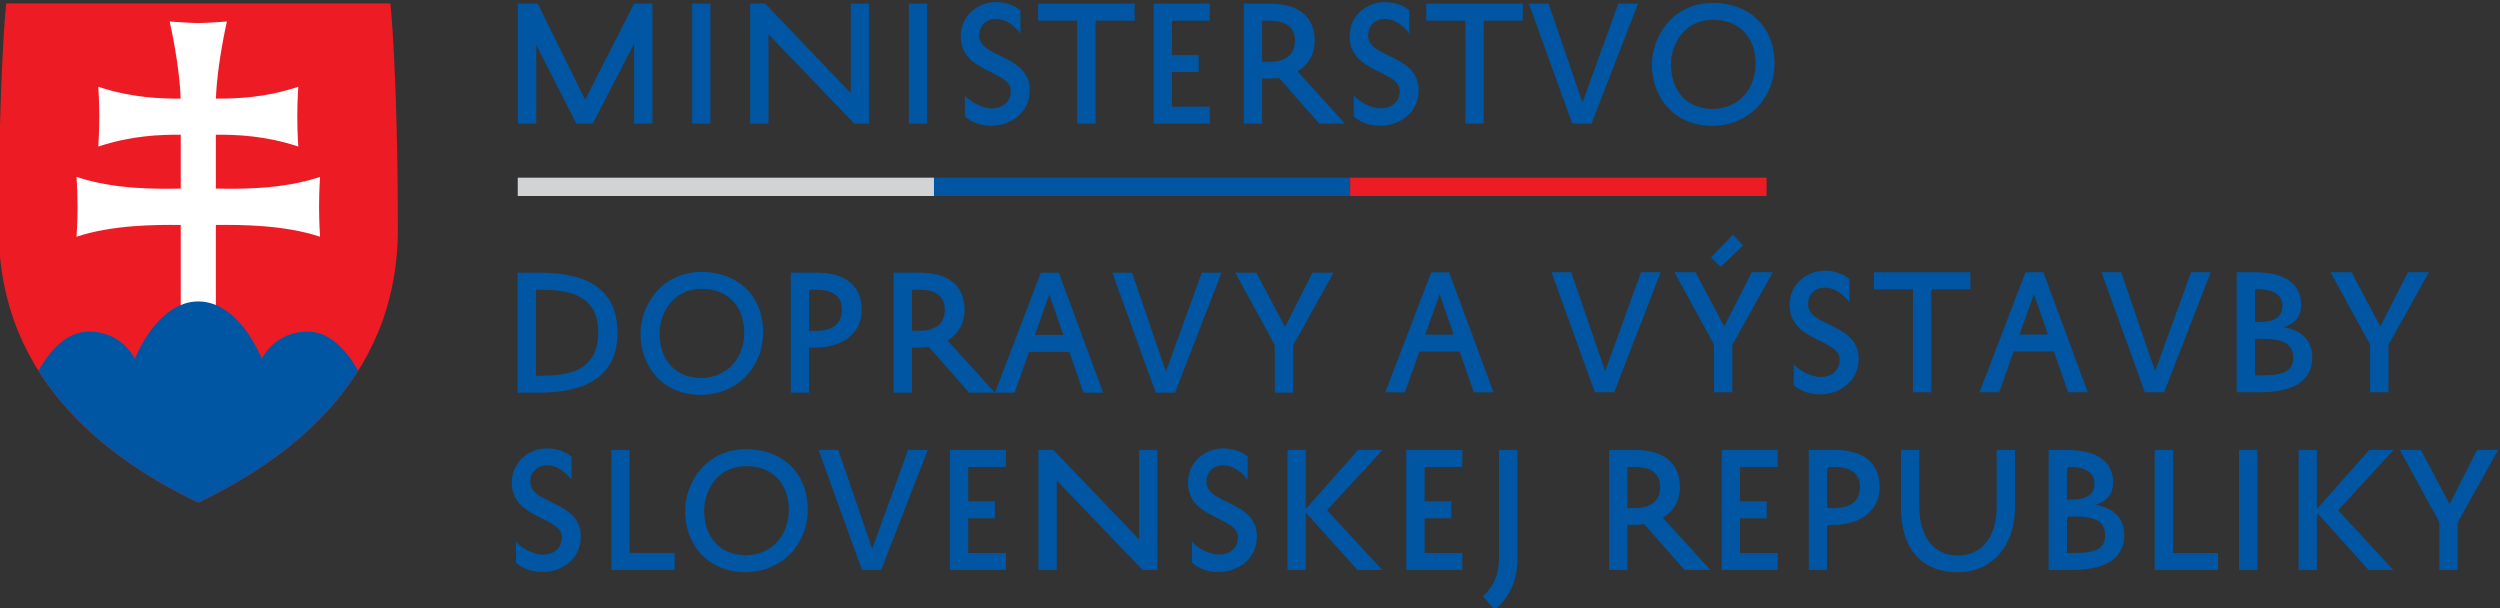 <?xml version="1.0" encoding="UTF-8" standalone="no"?>
<!-- Created with Inkscape (http://www.inkscape.org/) -->

<svg
   version="1.1"
   id="svg2"
   xml:space="preserve"
   width="164.166"
   height="39.923"
   viewBox="0 0 164.166 39.923"
   sodipodi:docname="0af3d6ebf68fab3c24c57a2beedbabe3.ai"
   xmlns:inkscape="http://www.inkscape.org/namespaces/inkscape"
   xmlns:sodipodi="http://sodipodi.sourceforge.net/DTD/sodipodi-0.dtd"
   xmlns="http://www.w3.org/2000/svg"
   xmlns:svg="http://www.w3.org/2000/svg"><rect x="0" y="0" width="164.166" height="39.923" fill="#333333" stroke="none"/><defs
     id="defs6"><clipPath
       clipPathUnits="userSpaceOnUse"
       id="clipPath34"><path
         d="M 0,792 H 612 V 0 H 0 Z"
         id="path32" /></clipPath><clipPath
       clipPathUnits="userSpaceOnUse"
       id="clipPath216"><path
         d="m 254.307,411.4 h -9.464 c 0,0 -0.366,-3.479 -0.366,-11.127 v 0 c 0,-7.649 5.786,-11.515 9.83,-13.464 v 0 c 4.044,1.949 9.83,5.815 9.83,13.464 v 0 c 0,7.648 -0.367,11.127 -0.367,11.127 v 0 z"
         id="path214" /></clipPath></defs><sodipodi:namedview
     id="namedview4"
     pagecolor="#ffffff"
     bordercolor="#666666"
     borderopacity="1.0"
     inkscape:pageshadow="2"
     inkscape:pageopacity="0.0"
     inkscape:pagecheckerboard="0" /><g
     id="g8"
     inkscape:groupmode="layer"
     inkscape:label="0af3d6ebf68fab3c24c57a2beedbabe3"
     transform="matrix(1.333,0,0,-1.333,-325.97,548.622)"><path
       d="m 270.044,401.914 h 20.513 v 0.903 h -20.513 z"
       style="fill:#d1d3d4;fill-opacity:1;fill-rule:nonzero;stroke:none"
       id="path10" /><path
       d="m 290.548,401.914 h 20.513 v 0.903 h -20.513 z"
       style="fill:#0056a2;fill-opacity:1;fill-rule:nonzero;stroke:none"
       id="path12" /><path
       d="m 311.051,401.914 h 20.513 v 0.903 h -20.513 z"
       style="fill:#ed1c24;fill-opacity:1;fill-rule:nonzero;stroke:none"
       id="path14" /><g
       id="g16"
       transform="translate(275.777,405.479)"><path
         d="M 0,0 V 3.941 L -2.039,0 H -2.844 L -4.822,3.874 V 0 h -0.902 v 5.912 h 0.977 L -2.415,1.181 0,5.912 H 0.902 V 0 Z"
         style="fill:#0056a2;fill-opacity:1;fill-rule:nonzero;stroke:none"
         id="path18" /></g><path
       d="m 278.635,405.48 h 0.903 v 5.912 h -0.903 z"
       style="fill:#0056a2;fill-opacity:1;fill-rule:nonzero;stroke:none"
       id="path20" /><g
       id="g22"
       transform="translate(287.353,411.392)"><path
         d="m 0,0 v -5.912 h -0.73 l -4.227,4.4 v -4.4 H -5.86 V 0 h 0.737 l 4.22,-4.408 V 0 Z"
         style="fill:#0056a2;fill-opacity:1;fill-rule:nonzero;stroke:none"
         id="path24" /></g><path
       d="m 289.309,405.48 h 0.903 v 5.912 h -0.903 z"
       style="fill:#0056a2;fill-opacity:1;fill-rule:nonzero;stroke:none"
       id="path26" /><g
       id="g28"><g
         id="g30"
         clip-path="url(#clipPath34)"><g
           id="g36"
           transform="translate(292.069,406.864)"><path
             d="m 0,0 c 0.263,-0.301 0.842,-0.632 1.316,-0.632 0.55,0 0.948,0.316 0.948,0.858 0,1.022 -2.467,0.88 -2.467,2.685 0,1.053 0.872,1.692 1.73,1.692 0.557,0 0.978,-0.203 1.211,-0.406 V 3.046 C 2.527,3.355 2.076,3.769 1.534,3.769 1.03,3.769 0.707,3.43 0.707,2.949 c 0,-1.106 2.49,-0.918 2.49,-2.686 0,-1.106 -0.925,-1.752 -1.911,-1.752 -0.549,0 -1.008,0.21 -1.286,0.458 z"
             style="fill:#0056a2;fill-opacity:1;fill-rule:nonzero;stroke:none"
             id="path38" /></g><g
           id="g40"
           transform="translate(295.68,411.392)"><path
             d="M 0,0 H 4.754 V -0.842 H 2.828 v -5.07 H 1.926 v 5.07 H 0 Z"
             style="fill:#0056a2;fill-opacity:1;fill-rule:nonzero;stroke:none"
             id="path42" /></g><g
           id="g44"
           transform="translate(304.134,405.479)"><path
             d="M 0,0 H -2.761 V 5.912 H 0 V 5.07 H -1.858 V 3.377 h 1.316 V 2.542 H -1.858 V 0.835 H 0 Z"
             style="fill:#0056a2;fill-opacity:1;fill-rule:nonzero;stroke:none"
             id="path46" /></g><g
           id="g48"
           transform="translate(306.714,408.526)"><path
             d="m 0,0 h 0.346 c 0.782,0 1.271,0.323 1.271,1.038 0,0.684 -0.474,0.986 -1.248,0.986 H 0 Z M 0.827,-0.79 C 0.662,-0.812 0.489,-0.827 0.309,-0.827 H 0 v -2.219 h -0.903 v 5.912 h 1.242 c 1.361,0 2.249,-0.557 2.249,-1.843 0,-0.684 -0.324,-1.188 -0.843,-1.497 l 2.34,-2.572 H 2.813 Z"
             style="fill:#0056a2;fill-opacity:1;fill-rule:nonzero;stroke:none"
             id="path50" /></g><g
           id="g52"
           transform="translate(311.227,406.864)"><path
             d="m 0,0 c 0.263,-0.301 0.842,-0.632 1.316,-0.632 0.55,0 0.948,0.316 0.948,0.858 0,1.022 -2.467,0.88 -2.467,2.685 0,1.053 0.872,1.692 1.73,1.692 0.557,0 0.978,-0.203 1.211,-0.406 V 3.046 C 2.527,3.355 2.076,3.769 1.534,3.769 1.03,3.769 0.707,3.43 0.707,2.949 c 0,-1.106 2.49,-0.918 2.49,-2.686 0,-1.106 -0.925,-1.752 -1.911,-1.752 -0.549,0 -1.008,0.21 -1.286,0.458 z"
             style="fill:#0056a2;fill-opacity:1;fill-rule:nonzero;stroke:none"
             id="path54" /></g><g
           id="g56"
           transform="translate(314.8,411.392)"><path
             d="M 0,0 H 4.754 V -0.842 H 2.828 v -5.07 H 1.926 v 5.07 H 0 Z"
             style="fill:#0056a2;fill-opacity:1;fill-rule:nonzero;stroke:none"
             id="path58" /></g><g
           id="g60"
           transform="translate(322.495,406.517)"><path
             d="m 0,0 1.768,4.874 h 0.97 L 0.444,-1.038 H -0.504 L -2.64,4.874 h 0.97 z"
             style="fill:#0056a2;fill-opacity:1;fill-rule:nonzero;stroke:none"
             id="path62" /></g><g
           id="g64"
           transform="translate(328.91,406.202)"><path
             d="M 0,0 C 1.324,0.023 2.136,1.031 2.114,2.286 2.084,3.573 1.279,4.385 0.03,4.393 -1.497,4.385 -2.061,3.076 -2.053,2.204 -2.076,1.188 -1.512,0.015 0,0 M 0.03,5.228 C 1.768,5.213 3.009,4.107 3.046,2.324 3.077,0.579 1.828,-0.805 -0.015,-0.835 -2.114,-0.812 -3.016,0.797 -2.993,2.204 -3.001,3.423 -2.091,5.22 0.03,5.228"
             style="fill:#0056a2;fill-opacity:1;fill-rule:nonzero;stroke:none"
             id="path66" /></g><g
           id="g68"
           transform="translate(270.941,393.061)"><path
             d="m 0,0 h 0.361 c 1.715,0 2.708,0.549 2.708,2.151 0,1.542 -1.031,2.084 -2.731,2.084 L 0,4.235 Z M -0.903,-0.835 V 5.077 H 0.15 c 2.415,0 3.867,-0.82 3.867,-2.978 0,-2.046 -1.452,-2.934 -3.852,-2.934 z"
             style="fill:#0056a2;fill-opacity:1;fill-rule:nonzero;stroke:none"
             id="path70" /></g><g
           id="g72"
           transform="translate(279.087,392.948)"><path
             d="M 0,0 C 1.324,0.023 2.136,1.031 2.114,2.286 2.084,3.573 1.279,4.385 0.03,4.393 -1.497,4.385 -2.061,3.076 -2.053,2.204 -2.076,1.188 -1.512,0.015 0,0 M 0.03,5.228 C 1.768,5.213 3.009,4.107 3.046,2.324 3.076,0.579 1.828,-0.805 -0.015,-0.835 -2.114,-0.812 -3.016,0.797 -2.993,2.204 -3.001,3.422 -2.091,5.22 0.03,5.228"
             style="fill:#0056a2;fill-opacity:1;fill-rule:nonzero;stroke:none"
             id="path74" /></g><g
           id="g76"
           transform="translate(284.397,395.273)"><path
             d="m 0,0 h 0.346 c 0.782,0 1.271,0.323 1.271,1.038 0,0.684 -0.474,0.985 -1.248,0.985 H 0 Z m 0,-0.827 v -2.219 h -0.903 v 5.912 h 1.242 c 1.361,0 2.249,-0.557 2.249,-1.843 0,-1.196 -1.008,-1.85 -2.279,-1.85 z"
             style="fill:#0056a2;fill-opacity:1;fill-rule:nonzero;stroke:none"
             id="path78" /></g><g
           id="g80"
           transform="translate(289.466,395.273)"><path
             d="m 0,0 h 0.346 c 0.782,0 1.271,0.323 1.271,1.038 0,0.684 -0.474,0.985 -1.248,0.985 H 0 Z M 0.827,-0.79 C 0.662,-0.812 0.489,-0.827 0.309,-0.827 H 0 v -2.219 h -0.902 v 5.912 h 1.241 c 1.361,0 2.249,-0.557 2.249,-1.843 0,-0.684 -0.324,-1.188 -0.843,-1.497 l 2.34,-2.572 H 2.813 Z"
             style="fill:#0056a2;fill-opacity:1;fill-rule:nonzero;stroke:none"
             id="path82" /></g><g
           id="g84"
           transform="translate(295.522,395.069)"><path
             d="M 0,0 H 1.399 L 0.707,1.993 Z M 1.173,3.069 3.362,-2.843 H 2.392 L 1.693,-0.835 H -0.293 L -1,-2.843 h -0.971 l 2.264,5.912 z"
             style="fill:#0056a2;fill-opacity:1;fill-rule:nonzero;stroke:none"
             id="path86" /></g><g
           id="g88"
           transform="translate(301.975,393.264)"><path
             d="m 0,0 1.768,4.874 h 0.97 L 0.444,-1.038 H -0.504 L -2.64,4.874 h 0.97 z"
             style="fill:#0056a2;fill-opacity:1;fill-rule:nonzero;stroke:none"
             id="path90" /></g><g
           id="g92"
           transform="translate(308.241,392.226)"><path
             d="m 0,0 h -0.903 v 2.347 l -1.948,3.565 h 1.038 l 1.414,-2.67 1.354,2.67 H 1.993 L 0,2.332 Z"
             style="fill:#0056a2;fill-opacity:1;fill-rule:nonzero;stroke:none"
             id="path94" /></g><g
           id="g96"
           transform="translate(323.611,393.284)"><path
             d="m 0,0 1.768,4.874 h 0.97 L 0.444,-1.038 H -0.504 L -2.64,4.874 h 0.97 z"
             style="fill:#0056a2;fill-opacity:1;fill-rule:nonzero;stroke:none"
             id="path98" /></g><g
           id="g100"
           transform="translate(329.305,398.429)"><path
             d="m 0,0 -0.481,0.459 1.083,1.12 0.504,-0.526 z m 0.572,-6.183 h -0.903 v 2.347 l -1.948,3.565 h 1.038 l 1.414,-2.67 1.354,2.67 h 1.038 l -1.993,-3.58 z"
             style="fill:#0056a2;fill-opacity:1;fill-rule:nonzero;stroke:none"
             id="path102" /></g><g
           id="g104"
           transform="translate(332.901,393.63)"><path
             d="m 0,0 c 0.263,-0.301 0.842,-0.632 1.316,-0.632 0.55,0 0.948,0.316 0.948,0.858 0,1.022 -2.468,0.88 -2.468,2.685 0,1.053 0.873,1.692 1.731,1.692 0.556,0 0.978,-0.203 1.211,-0.405 V 3.047 C 2.527,3.355 2.076,3.769 1.534,3.769 1.03,3.769 0.707,3.43 0.707,2.949 c 0,-1.106 2.49,-0.918 2.49,-2.685 0,-1.107 -0.926,-1.753 -1.911,-1.753 -0.549,0 -1.008,0.211 -1.286,0.458 z"
             style="fill:#0056a2;fill-opacity:1;fill-rule:nonzero;stroke:none"
             id="path106" /></g><g
           id="g108"
           transform="translate(336.85,398.158)"><path
             d="M 0,0 H 4.754 V -0.843 H 2.828 V -5.912 H 1.926 v 5.069 H 0 Z"
             style="fill:#0056a2;fill-opacity:1;fill-rule:nonzero;stroke:none"
             id="path110" /></g><g
           id="g112"
           transform="translate(344.026,395.089)"><path
             d="M 0,0 H 1.399 L 0.707,1.993 Z m 1.173,3.069 2.189,-5.912 h -0.97 l -0.7,2.008 h -1.985 l -0.708,-2.008 h -0.97 l 2.264,5.912 z"
             style="fill:#0056a2;fill-opacity:1;fill-rule:nonzero;stroke:none"
             id="path114" /></g><g
           id="g116"
           transform="translate(350.704,393.284)"><path
             d="m 0,0 1.768,4.874 h 0.97 L 0.444,-1.038 H -0.504 L -2.64,4.874 h 0.97 z"
             style="fill:#0056a2;fill-opacity:1;fill-rule:nonzero;stroke:none"
             id="path118" /></g><g
           id="g120"
           transform="translate(355.985,394.878)"><path
             d="m 0,0 h -0.361 v -1.798 h 0.331 c 0.94,0 1.55,0.121 1.55,0.88 C 1.52,-0.158 0.872,0 0,0 m -0.112,0.835 c 0.699,0 1.105,0.241 1.105,0.79 0,0.67 -0.662,0.82 -1.226,0.82 H -0.361 V 0.835 Z M -1.263,-2.632 V 3.28 h 0.842 c 1.324,0 2.332,-0.414 2.332,-1.61 0,-0.586 -0.316,-0.925 -0.865,-1.09 0.85,-0.159 1.414,-0.617 1.414,-1.482 0,-1.452 -1.392,-1.73 -2.603,-1.73 z"
             style="fill:#0056a2;fill-opacity:1;fill-rule:nonzero;stroke:none"
             id="path122" /></g><g
           id="g124"
           transform="translate(362.198,392.246)"><path
             d="m 0,0 h -0.903 v 2.346 l -1.948,3.566 h 1.038 L -0.399,3.241 0.955,5.912 H 1.993 L 0,2.332 Z"
             style="fill:#0056a2;fill-opacity:1;fill-rule:nonzero;stroke:none"
             id="path126" /></g><g
           id="g128"
           transform="translate(314.751,395.086)"><path
             d="M 0,0 H 1.399 L 0.707,1.993 Z M 1.173,3.069 3.362,-2.843 H 2.392 L 1.693,-0.835 H -0.293 L -1,-2.843 h -0.971 l 2.264,5.912 z"
             style="fill:#0056a2;fill-opacity:1;fill-rule:nonzero;stroke:none"
             id="path130" /></g><g
           id="g132"
           transform="translate(269.955,384.879)"><path
             d="m 0,0 c 0.263,-0.301 0.842,-0.632 1.316,-0.632 0.55,0 0.948,0.316 0.948,0.858 0,1.022 -2.467,0.88 -2.467,2.685 0,1.053 0.872,1.692 1.73,1.692 0.557,0 0.978,-0.203 1.211,-0.406 V 3.046 C 2.527,3.354 2.076,3.769 1.534,3.769 1.03,3.769 0.707,3.43 0.707,2.949 c 0,-1.106 2.49,-0.918 2.49,-2.686 0,-1.106 -0.925,-1.752 -1.911,-1.752 -0.549,0 -1.008,0.21 -1.286,0.458 z"
             style="fill:#0056a2;fill-opacity:1;fill-rule:nonzero;stroke:none"
             id="path134" /></g><g
           id="g136"
           transform="translate(277.778,383.495)"><path
             d="m 0,0 h -3.121 v 5.912 h 0.902 V 0.835 H 0 Z"
             style="fill:#0056a2;fill-opacity:1;fill-rule:nonzero;stroke:none"
             id="path138" /></g><g
           id="g140"
           transform="translate(281.283,384.216)"><path
             d="M 0,0 C 1.324,0.023 2.136,1.031 2.114,2.287 2.084,3.573 1.279,4.386 0.03,4.393 -1.497,4.386 -2.061,3.077 -2.053,2.204 -2.076,1.188 -1.512,0.016 0,0 M 0.03,5.228 C 1.768,5.213 3.009,4.107 3.046,2.324 3.076,0.58 1.828,-0.805 -0.015,-0.835 -2.114,-0.812 -3.016,0.797 -2.993,2.204 -3.001,3.423 -2.091,5.221 0.03,5.228"
             style="fill:#0056a2;fill-opacity:1;fill-rule:nonzero;stroke:none"
             id="path142" /></g><g
           id="g144"
           transform="translate(287.504,384.533)"><path
             d="m 0,0 1.768,4.874 h 0.97 L 0.444,-1.038 H -0.504 L -2.64,4.874 h 0.97 z"
             style="fill:#0056a2;fill-opacity:1;fill-rule:nonzero;stroke:none"
             id="path146" /></g><g
           id="g148"
           transform="translate(294.093,383.495)"><path
             d="M 0,0 H -2.76 V 5.912 H 0 V 5.07 H -1.858 V 3.377 h 1.316 V 2.542 H -1.858 V 0.835 H 0 Z"
             style="fill:#0056a2;fill-opacity:1;fill-rule:nonzero;stroke:none"
             id="path150" /></g><g
           id="g152"
           transform="translate(301.554,389.407)"><path
             d="m 0,0 v -5.912 h -0.73 l -4.227,4.401 V -5.912 H -5.86 V 0 h 0.737 l 4.22,-4.408 V 0 Z"
             style="fill:#0056a2;fill-opacity:1;fill-rule:nonzero;stroke:none"
             id="path154" /></g><g
           id="g156"
           transform="translate(303.261,384.879)"><path
             d="m 0,0 c 0.263,-0.301 0.842,-0.632 1.316,-0.632 0.55,0 0.948,0.316 0.948,0.858 0,1.022 -2.467,0.88 -2.467,2.685 0,1.053 0.872,1.692 1.73,1.692 0.557,0 0.978,-0.203 1.211,-0.406 V 3.046 C 2.527,3.354 2.076,3.769 1.534,3.769 1.03,3.769 0.707,3.43 0.707,2.949 c 0,-1.106 2.49,-0.918 2.49,-2.686 0,-1.106 -0.925,-1.752 -1.911,-1.752 -0.549,0 -1.008,0.21 -1.286,0.458 z"
             style="fill:#0056a2;fill-opacity:1;fill-rule:nonzero;stroke:none"
             id="path158" /></g><g
           id="g160"
           transform="translate(308.865,389.407)"><path
             d="M 0,0 V -2.911 L 2.58,0 H 3.784 L 1.046,-2.971 3.761,-5.912 H 2.542 L 0,-3.091 V -5.912 H -0.902 V 0 Z"
             style="fill:#0056a2;fill-opacity:1;fill-rule:nonzero;stroke:none"
             id="path162" /></g><g
           id="g164"
           transform="translate(316.575,383.495)"><path
             d="M 0,0 H -2.76 V 5.912 H 0 V 5.07 H -1.858 V 3.377 h 1.317 V 2.542 H -1.858 V 0.835 H 0 Z"
             style="fill:#0056a2;fill-opacity:1;fill-rule:nonzero;stroke:none"
             id="path166" /></g><g
           id="g168"
           transform="translate(317.59,382.201)"><path
             d="M 0,0 C 0.526,0.451 0.782,1.083 0.79,1.827 V 7.206 H 1.7 V 1.835 c 0,-1.06 -0.399,-1.918 -1.121,-2.512 z"
             style="fill:#0056a2;fill-opacity:1;fill-rule:nonzero;stroke:none"
             id="path170" /></g><g
           id="g172"
           transform="translate(324.706,386.541)"><path
             d="m 0,0 h 0.346 c 0.782,0 1.271,0.324 1.271,1.038 0,0.685 -0.474,0.986 -1.248,0.986 H 0 Z M 0.827,-0.79 C 0.662,-0.812 0.489,-0.827 0.309,-0.827 H 0 v -2.219 h -0.902 v 5.912 h 1.241 c 1.361,0 2.249,-0.557 2.249,-1.843 0,-0.684 -0.324,-1.188 -0.843,-1.497 l 2.34,-2.572 H 2.813 Z"
             style="fill:#0056a2;fill-opacity:1;fill-rule:nonzero;stroke:none"
             id="path174" /></g><g
           id="g176"
           transform="translate(332.114,383.495)"><path
             d="M 0,0 H -2.76 V 5.912 H 0 V 5.07 H -1.858 V 3.377 h 1.316 V 2.542 H -1.858 V 0.835 H 0 Z"
             style="fill:#0056a2;fill-opacity:1;fill-rule:nonzero;stroke:none"
             id="path178" /></g><g
           id="g180"
           transform="translate(334.544,386.541)"><path
             d="m 0,0 h 0.346 c 0.782,0 1.271,0.324 1.271,1.038 0,0.685 -0.474,0.986 -1.248,0.986 H 0 Z m 0,-0.827 v -2.219 h -0.902 v 5.912 h 1.241 c 1.361,0 2.249,-0.557 2.249,-1.843 0,-1.196 -1.008,-1.85 -2.279,-1.85 z"
             style="fill:#0056a2;fill-opacity:1;fill-rule:nonzero;stroke:none"
             id="path182" /></g><g
           id="g184"
           transform="translate(339.087,389.407)"><path
             d="m 0,0 v -2.828 c 0,-1.218 0.549,-2.377 1.91,-2.377 1.129,0 1.903,0.895 1.903,2.37 V 0 h 0.903 v -2.828 c 0,-1.918 -1.158,-3.197 -2.806,-3.197 -1.955,0 -2.813,1.332 -2.813,3.19 V 0 Z"
             style="fill:#0056a2;fill-opacity:1;fill-rule:nonzero;stroke:none"
             id="path186" /></g><g
           id="g188"
           transform="translate(346.722,386.127)"><path
             d="m 0,0 h -0.361 v -1.798 h 0.331 c 0.94,0 1.55,0.121 1.55,0.88 C 1.52,-0.158 0.872,0 0,0 m -0.113,0.835 c 0.7,0 1.106,0.241 1.106,0.79 0,0.669 -0.662,0.82 -1.226,0.82 h -0.128 v -1.61 z m -1.151,-3.468 v 5.912 h 0.843 C 0.902,3.279 1.91,2.866 1.91,1.67 1.91,1.083 1.594,0.744 1.046,0.579 1.896,0.421 2.46,-0.038 2.46,-0.903 c 0,-1.452 -1.392,-1.73 -2.603,-1.73 z"
             style="fill:#0056a2;fill-opacity:1;fill-rule:nonzero;stroke:none"
             id="path190" /></g><g
           id="g192"
           transform="translate(353.807,383.495)"><path
             d="m 0,0 h -3.122 v 5.912 h 0.903 V 0.835 H 0 Z"
             style="fill:#0056a2;fill-opacity:1;fill-rule:nonzero;stroke:none"
             id="path194" /></g><path
           d="m 355.74,383.495 h -0.903 v 5.912 h 0.903 z"
           style="fill:#0056a2;fill-opacity:1;fill-rule:nonzero;stroke:none"
           id="path196" /><g
           id="g198"
           transform="translate(358.674,389.407)"><path
             d="M 0,0 V -2.911 L 2.58,0 H 3.784 L 1.046,-2.971 3.761,-5.912 H 2.542 L 0,-3.091 V -5.912 H -0.902 V 0 Z"
             style="fill:#0056a2;fill-opacity:1;fill-rule:nonzero;stroke:none"
             id="path200" /></g><g
           id="g202"
           transform="translate(365.609,383.495)"><path
             d="m 0,0 h -0.903 v 2.347 l -1.948,3.565 h 1.038 l 1.414,-2.67 1.354,2.67 H 1.993 L 0,2.331 Z"
             style="fill:#0056a2;fill-opacity:1;fill-rule:nonzero;stroke:none"
             id="path204" /></g><g
           id="g206"
           transform="translate(254.307,386.809)"><path
             d="m 0,0 c -4.044,1.948 -9.829,5.815 -9.829,13.464 0,7.648 0.365,11.127 0.365,11.127 H 9.464 c 0,0 0.366,-3.479 0.366,-11.127 C 9.83,5.815 4.045,1.948 0,0"
             style="fill:#ed1c24;fill-opacity:1;fill-rule:nonzero;stroke:none"
             id="path208" /></g></g></g><g
       id="g210"><g
         id="g212"
         clip-path="url(#clipPath216)"><g
           id="g218"
           transform="translate(255.172,402.279)"><path
             d="m 0,0 c 1.095,-0.018 3.232,-0.061 5.134,0.576 0,0 -0.05,-0.682 -0.05,-1.475 0,-0.792 0.05,-1.473 0.05,-1.473 -1.745,0.584 -3.9,0.596 -5.134,0.58 v -4.224 h -1.729 v 4.224 c -1.235,0.016 -3.39,0.004 -5.135,-0.58 0,0 0.05,0.681 0.05,1.473 0,0.793 -0.05,1.475 -0.05,1.475 C -4.962,-0.061 -2.825,-0.018 -1.729,0 V 2.653 C -2.727,2.661 -4.166,2.614 -5.792,2.07 c 0,0 0.05,0.681 0.05,1.474 0,0.792 -0.05,1.473 -0.05,1.473 1.623,-0.542 3.06,-0.591 4.057,-0.583 -0.051,1.68 -0.54,3.798 -0.54,3.798 0,0 1.007,-0.078 1.41,-0.078 0.403,0 1.41,0.078 1.41,0.078 0,0 -0.489,-2.118 -0.541,-3.798 0.999,-0.008 2.435,0.041 4.058,0.583 0,0 -0.05,-0.681 -0.05,-1.473 0,-0.793 0.05,-1.474 0.05,-1.474 C 2.437,2.614 0.998,2.661 0,2.653 V 0"
             style="fill:#ffffff;fill-opacity:1;fill-rule:nonzero;stroke:none"
             id="path220" /></g><g
           id="g222"
           transform="translate(254.129,384.3)"><path
             d="m 0,0 -8.38,7.47 c 0,0 1.071,3.465 3.162,3.465 1.662,0 2.268,-1.34 2.268,-1.34 0,0 1.091,2.825 3.128,2.825 2.037,0 3.128,-2.825 3.128,-2.825 0,0 0.606,1.34 2.268,1.34 2.091,0 3.162,-3.465 3.162,-3.465 L 0,0"
             style="fill:#0056a2;fill-opacity:1;fill-rule:evenodd;stroke:none"
             id="path224" /></g></g></g></g></svg>
